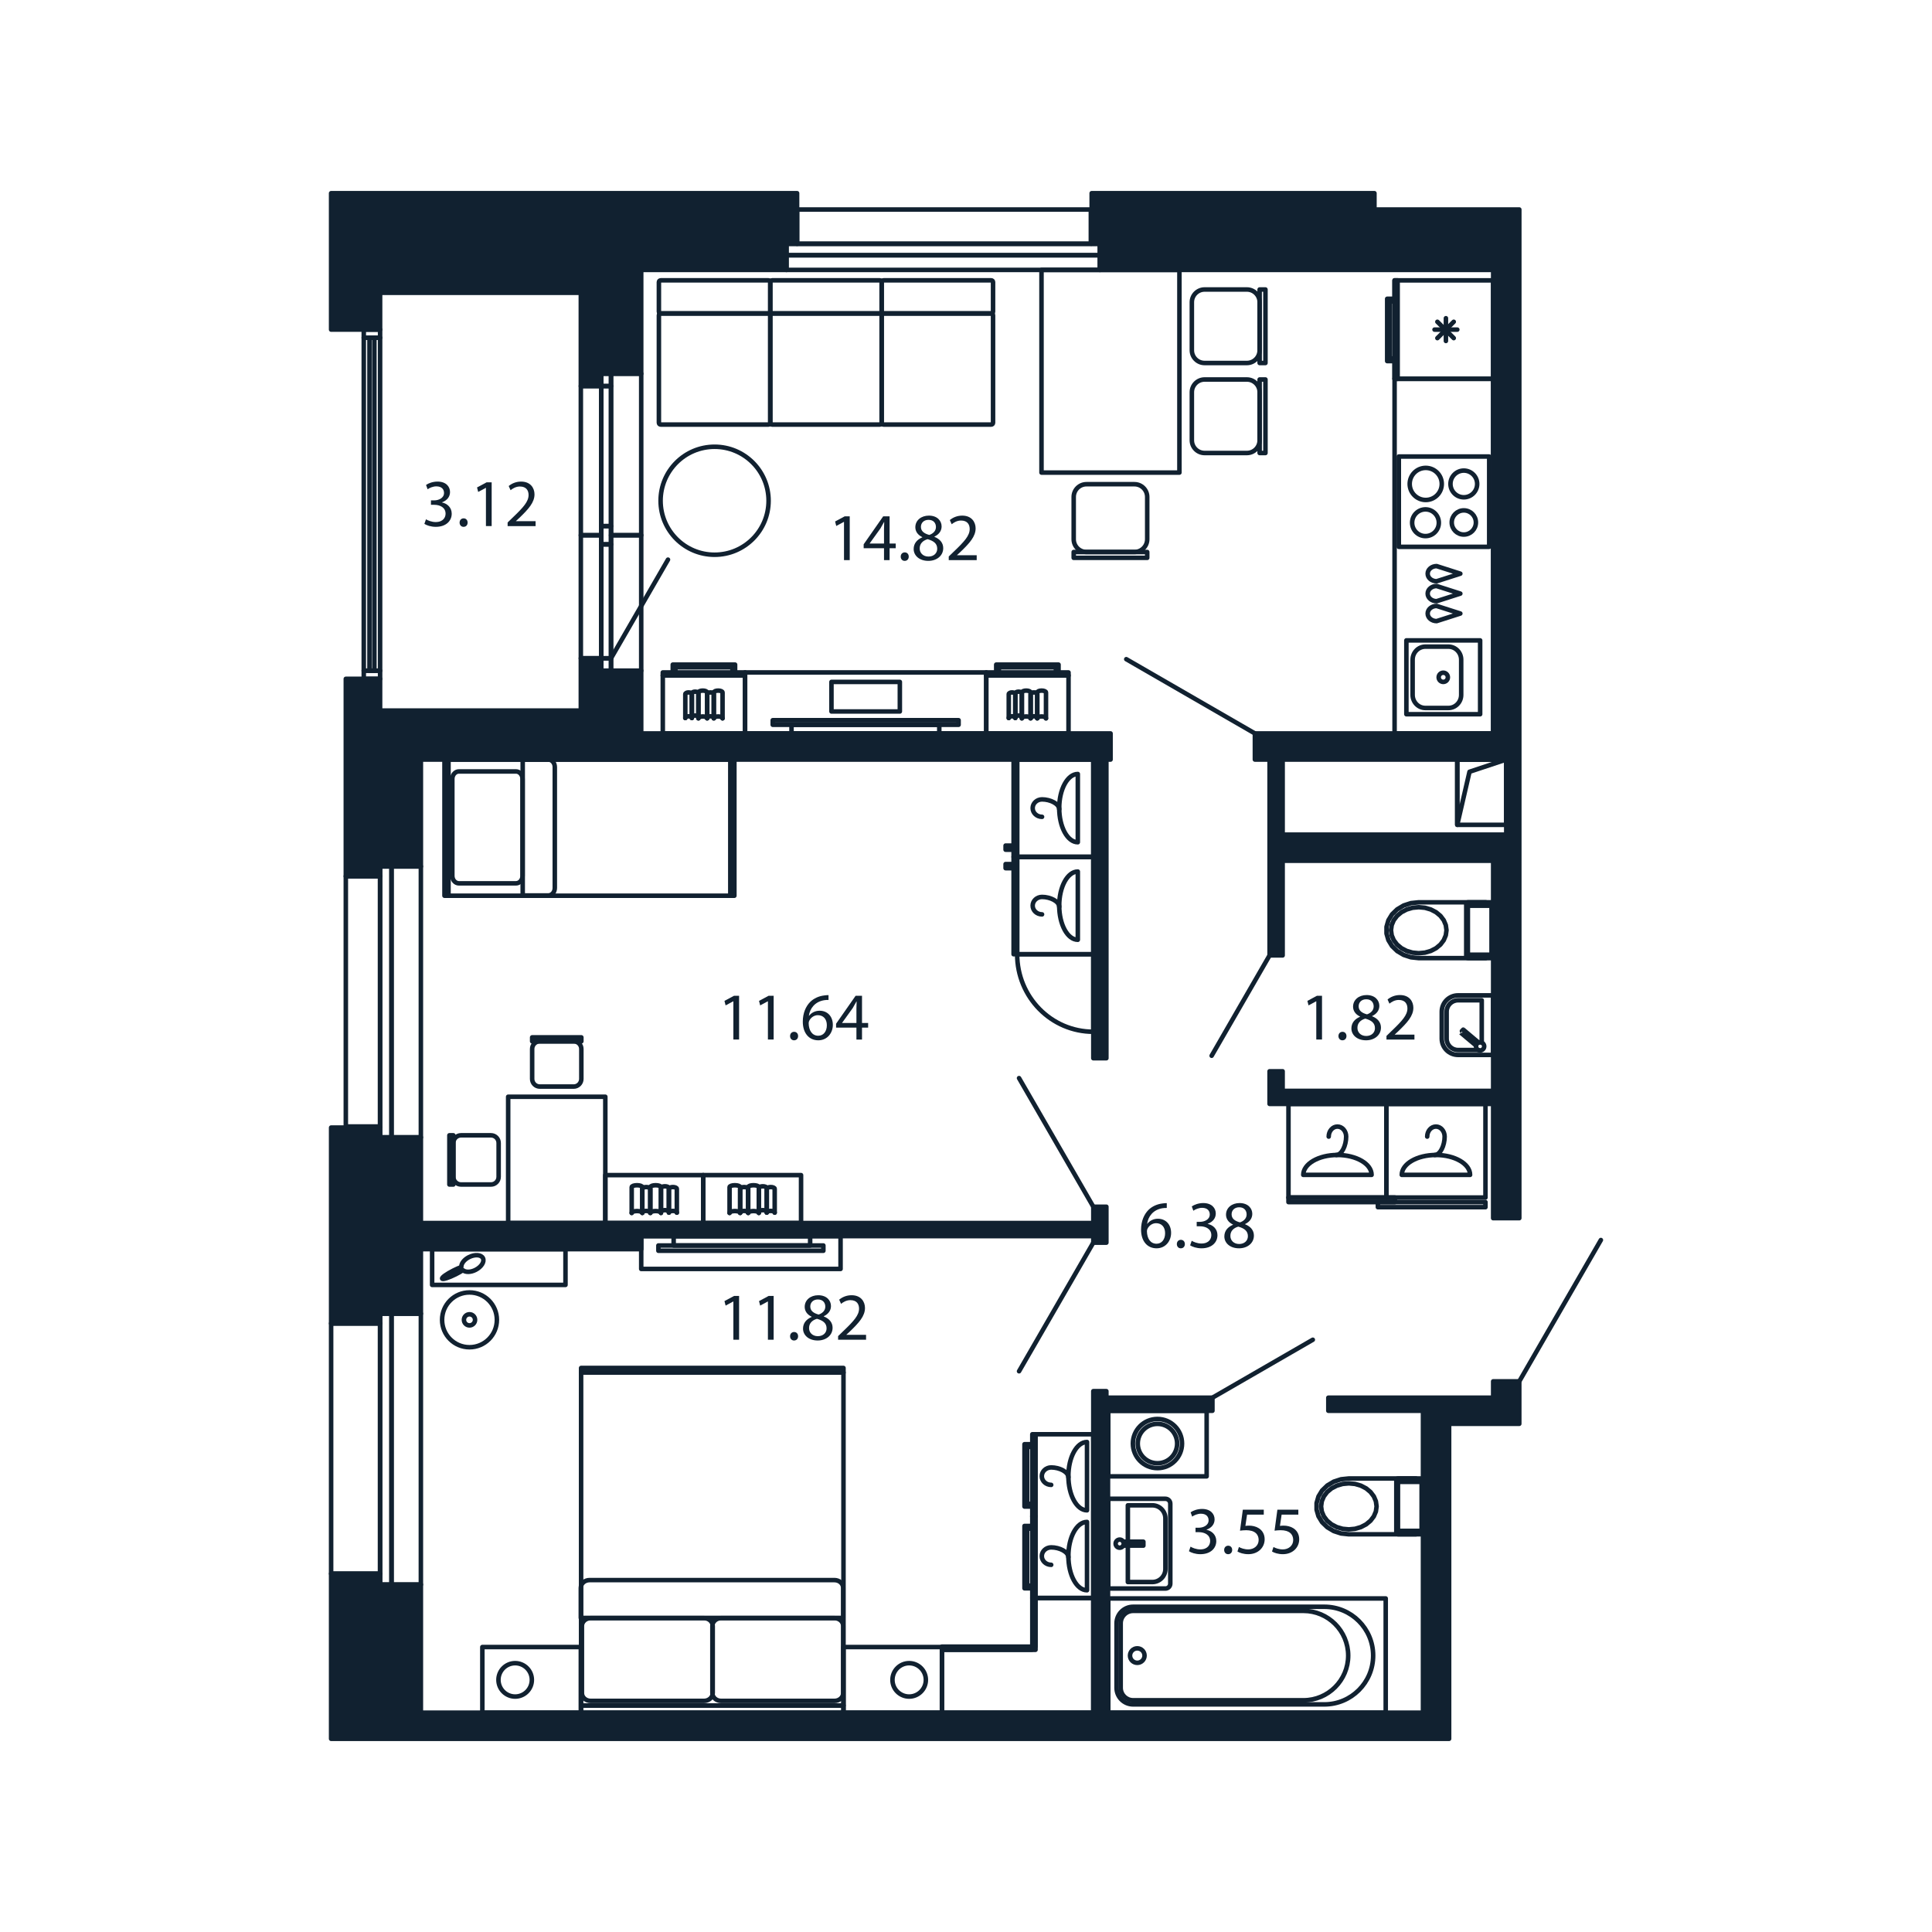 <?xml version="1.0" encoding="UTF-8"?> <svg xmlns="http://www.w3.org/2000/svg" xmlns:xlink="http://www.w3.org/1999/xlink" version="1.1" x="0px" y="0px" viewBox="0 0 1920 1920" style="enable-background:new 0 0 1920 1920;" xml:space="preserve" data-azimuth="330"> <style type="text/css"> .st0{fill:none;stroke:#112130;stroke-width:4.5;stroke-linecap:round;stroke-linejoin:round;stroke-miterlimit:10;} .st1{fill:#112130;} .st2{fill:#112130;stroke:#112130;stroke-width:4.5;stroke-linecap:round;stroke-linejoin:round;stroke-miterlimit:10;} </style> <g id="furniture"> <g> <g id="CIRCLE_00000068646472161849476240000002908184794453543845_"> <path class="st0" d="M1150.27,1410.16c13.5,0,24.43,10.95,24.43,24.43c0,13.5-10.95,24.43-24.43,24.43 c-13.49,0-24.43-10.95-24.43-24.43C1125.84,1421.09,1136.78,1410.16,1150.27,1410.16L1150.27,1410.16z"></path> </g> <g id="CIRCLE_00000004537661423810818160000012831626162866268826_"> <path class="st0" d="M1150.27,1415.04c10.79,0,19.56,8.75,19.56,19.56c0,10.79-8.75,19.56-19.56,19.56s-19.56-8.75-19.56-19.56 C1130.71,1423.79,1139.48,1415.04,1150.27,1415.04L1150.27,1415.04z"></path> </g> <g id="LWPOLYLINE_00000093890014287954137330000014692757579854064311_"> <rect x="1101.38" y="1402" class="st0" width="97.77" height="65.19"></rect> </g> </g> <g> <rect x="637.24" y="1228.43" class="st0" width="198.1" height="32.64"></rect> <g> <rect x="654.31" y="1237.75" class="st0" width="163.95" height="5.25"></rect> <rect x="669.47" y="1228.43" class="st0" width="135.64" height="9.32"></rect> </g> </g> <g> <g> <circle class="st0" cx="466.57" cy="1311.64" r="27.23"></circle> <path class="st0" d="M466.58,1306.11c3.06,0,5.53,2.48,5.53,5.53c0,3.06-2.48,5.53-5.53,5.53c-3.06,0-5.53-2.48-5.53-5.53 C461.05,1308.6,463.52,1306.12,466.58,1306.11z"></path> </g> <path class="st0" d="M439.4,1270.68c0.55,1.07,6.53-0.84,13.38-4.27c2.79-1.4,5.26-2.83,7.2-4.11c2.56,2.16,7.57,2.25,12.53-0.24 c5.87-2.95,9.19-8.19,7.43-11.71c-1.77-3.52-7.96-3.99-13.83-1.05c-4.95,2.48-7.87,6.55-7.67,9.89c-2.19,0.79-4.81,1.92-7.6,3.32 C443.97,1265.96,438.86,1269.61,439.4,1270.68z"></path> <rect x="429.44" y="1241.42" class="st0" width="132.53" height="35.52"></rect> </g> <g> <circle class="st0" cx="710.15" cy="497.64" r="53.66"></circle> <g> <path class="st0" d="M656.57,311.52h107.16c0.98,0,1.77-0.79,1.77-1.77v-29.38c0-0.98-0.79-1.77-1.77-1.77H656.57 c-0.98,0-1.77,0.79-1.77,1.77v29.38C654.8,310.73,655.59,311.52,656.57,311.52z"></path> <path class="st0" d="M656.57,311.52h107.16c0.98,0,1.77,0.79,1.77,1.77v106.86c0,0.98-0.79,1.77-1.77,1.77H656.57 c-0.98,0-1.77-0.79-1.77-1.77V313.29C654.8,312.31,655.59,311.52,656.57,311.52z"></path> <path class="st0" d="M767.26,311.52h107.16c0.98,0,1.77-0.79,1.77-1.77v-29.38c0-0.98-0.79-1.77-1.77-1.77H767.26 c-0.98,0-1.77,0.79-1.77,1.77v29.38C765.49,310.73,766.28,311.52,767.26,311.52z"></path> <path class="st0" d="M767.26,311.52h107.16c0.98,0,1.77,0.79,1.77,1.77v106.86c0,0.98-0.79,1.77-1.77,1.77H767.26 c-0.98,0-1.77-0.79-1.77-1.77V313.29C765.49,312.31,766.28,311.52,767.26,311.52z"></path> <path class="st0" d="M877.95,311.52h107.16c0.98,0,1.77-0.79,1.77-1.77v-29.38c0-0.98-0.79-1.77-1.77-1.77H877.95 c-0.98,0-1.77,0.79-1.77,1.77v29.38C876.18,310.73,876.98,311.52,877.95,311.52z"></path> <path class="st0" d="M877.95,311.52h107.16c0.98,0,1.77,0.79,1.77,1.77v106.86c0,0.98-0.79,1.77-1.77,1.77H877.95 c-0.98,0-1.77-0.79-1.77-1.77V313.29C876.18,312.31,876.98,311.52,877.95,311.52z"></path> </g> </g> <g> <g> <g> <line class="st0" x1="1448.24" y1="327.56" x2="1425.63" y2="327.56"></line> <line class="st0" x1="1436.93" y1="316.24" x2="1436.93" y2="338.85"></line> <line class="st0" x1="1444.71" y1="319.78" x2="1428.44" y2="336.02"></line> <line class="st0" x1="1444.71" y1="336.02" x2="1428.44" y2="319.78"></line> </g> <g> <rect x="1385.92" y="278.61" class="st0" width="97.97" height="97.87"></rect> <rect x="1385.92" y="278.61" class="st0" width="3.03" height="97.87"></rect> <polygon class="st0" points="1378.56,296.93 1385.93,296.93 1385.93,299.59 1381.22,299.59 1381.22,356.21 1385.93,356.21 1385.93,358.86 1378.56,358.86 "></polygon> </g> </g> <g> <rect x="1397.64" y="636.41" class="st0" width="73.31" height="73.38"></rect> <path class="st0" d="M1403.85,690.59c0,7.17,5.68,12.99,12.68,12.99h22.9c7,0,12.68-5.82,12.68-12.99V655.6 c0-7.17-5.68-12.99-12.68-12.99h-22.9c-7,0-12.68,5.82-12.68,12.99V690.59z"></path> <path class="st0" d="M1434.31,677.68c2.53,0,4.57-2.04,4.57-4.58c0-2.52-2.05-4.57-4.57-4.57c-2.54,0-4.58,2.06-4.58,4.57 C1429.73,675.63,1431.77,677.68,1434.31,677.68z"></path> </g> <g> <path class="st0" d="M1451.25,609.72l-23.54-7.53c-4.92,0-8.9,3.37-8.9,7.53c0,4.16,3.98,7.53,8.9,7.53L1451.25,609.72z"></path> <path class="st0" d="M1451.25,589.92l-23.54-7.53c-4.92,0-8.9,3.37-8.9,7.53c0,4.16,3.98,7.53,8.9,7.53L1451.25,589.92z"></path> <path class="st0" d="M1451.25,570.11l-23.54-7.53c-4.92,0-8.9,3.37-8.9,7.53c0,4.16,3.98,7.53,8.9,7.53L1451.25,570.11z"></path> </g> <g> <rect x="1390.13" y="453.7" class="st0" width="89.81" height="89.72"></rect> <path class="st0" d="M1454.73,507.21c-6.64,0-12.01,5.38-12.01,12.01c0,6.64,5.37,12.01,12.01,12.01s12.01-5.37,12.01-12.01 C1466.74,512.59,1461.36,507.21,1454.73,507.21z"></path> <path class="st0" d="M1454.73,467.66c-7.33,0-13.27,5.94-13.27,13.27c0,7.33,5.94,13.27,13.27,13.27 c7.33,0,13.27-5.94,13.27-13.27C1468,473.6,1462.05,467.66,1454.73,467.66z"></path> <path class="st0" d="M1416.63,506.22c-7.33,0-13.27,5.94-13.27,13.27s5.94,13.27,13.27,13.27c7.33,0,13.27-5.94,13.27-13.27 C1429.9,512.15,1423.95,506.22,1416.63,506.22z"></path> <circle class="st0" cx="1416.88" cy="480.93" r="15.94"></circle> </g> <rect x="1385.92" y="376.48" class="st0" width="97.97" height="352.39"></rect> </g> <g> <rect x="1035.03" y="268.24" class="st0" width="137.06" height="201.41"></rect> <g> <rect x="1067.03" y="548.59" class="st0" width="73.06" height="5.78"></rect> <path class="st0" d="M1140.09,493.88c0-7-5.68-12.68-12.66-12.68h-47.74c-6.98,0-12.66,5.68-12.66,12.68v42.02 c0,6.98,5.68,12.66,12.66,12.66h47.74c6.98,0,12.66-5.68,12.66-12.66V493.88z"></path> </g> <g> <rect x="1251.81" y="287.69" class="st0" width="5.78" height="73.06"></rect> <path class="st0" d="M1197.13,287.69c-7,0-12.68,5.68-12.68,12.66v47.74c0,6.98,5.68,12.66,12.68,12.66h42.02 c6.98,0,12.66-5.68,12.66-12.66v-47.74c0-6.98-5.68-12.66-12.66-12.66H1197.13z"></path> </g> <g> <rect x="1251.81" y="377.14" class="st0" width="5.78" height="73.06"></rect> <path class="st0" d="M1197.13,377.14c-7,0-12.68,5.68-12.68,12.66v47.74c0,6.98,5.68,12.66,12.68,12.66h42.02 c6.98,0,12.66-5.68,12.66-12.66V389.8c0-6.98-5.68-12.66-12.66-12.66H1197.13z"></path> </g> </g> <g> <g> <rect x="479.35" y="1636.81" class="st0" width="97.87" height="65.25"></rect> <path class="st0" d="M511.95,1686.03c-9.16,0-16.6-7.43-16.6-16.59c0-9.17,7.43-16.6,16.6-16.6c9.16,0,16.6,7.43,16.6,16.6 C528.55,1678.6,521.11,1686.03,511.95,1686.03z"></path> </g> <g> <rect x="838.24" y="1636.81" class="st0" width="97.87" height="65.25"></rect> <path class="st0" d="M903.51,1686.03c9.16,0,16.6-7.43,16.6-16.59c0-9.17-7.43-16.6-16.6-16.6c-9.16,0-16.6,7.43-16.6,16.6 C886.91,1678.6,894.34,1686.03,903.51,1686.03z"></path> </g> <g> <g> <rect x="577.49" y="1364.04" class="st0" width="260.75" height="330.88"></rect> <rect x="577.49" y="1359.47" class="st0" width="260.75" height="4.57"></rect> <rect x="577.49" y="1694.92" class="st0" width="260.75" height="7.14"></rect> <path class="st0" d="M586.98,1690.32c-4.79,0-8.67-3.45-8.67-7.71v-66.81c0-4.26,3.89-7.71,8.67-7.71h112.65 c4.79,0,8.67,3.45,8.67,7.71v66.81c0,4.25-3.89,7.71-8.67,7.71L586.98,1690.32z"></path> <path class="st0" d="M837.96,1594.87v-16.88c0-4.25-3.89-7.71-8.67-7.71H585.87c-4.79,0-8.67,3.45-8.67,7.71v16.88v13.01h260.75 L837.96,1594.87L837.96,1594.87z"></path> <path class="st0" d="M716.64,1690.32c-4.79,0-8.67-3.45-8.67-7.71v-66.81c0-4.26,3.88-7.71,8.67-7.71H829.3 c4.79,0,8.67,3.45,8.67,7.71v66.81c0,4.25-3.89,7.71-8.67,7.71L716.64,1690.32z"></path> </g> </g> </g> <g> <rect x="1025.91" y="1588.2" class="st0" width="3.02" height="48.19"></rect> <polygon class="st0" points="936.11,1702.06 936.11,1639.57 1029.08,1639.57 1029.08,1588.07 1086.52,1588.07 1086.52,1656.56 1086.51,1656.56 1086.51,1702.06 "></polygon> <rect x="936.11" y="1636.38" class="st0" width="89.25" height="3.02"></rect> </g> <g> <g> <rect x="1029.08" y="1425.35" class="st0" width="57.43" height="162.73"></rect> <rect x="1025.9" y="1425.35" class="st0" width="3.02" height="81.76"></rect> <polygon class="st0" points="1018.13,1497.19 1025.5,1497.19 1025.5,1494.54 1020.78,1494.54 1020.78,1437.91 1025.5,1437.91 1025.5,1435.24 1018.13,1435.24 "></polygon> <rect x="1025.9" y="1506.84" class="st0" width="3.02" height="81.24"></rect> <polygon class="st0" points="1018.13,1578.43 1025.5,1578.43 1025.5,1575.77 1020.78,1575.77 1020.78,1519.14 1025.5,1519.14 1025.5,1516.48 1018.13,1516.48 "></polygon> </g> <g> <path class="st0" d="M1061.75,1546.43c0,18.76,8.28,33.95,18.51,33.95v-67.9C1070.03,1512.48,1061.75,1527.67,1061.75,1546.43z"></path> <path class="st0" d="M1061.75,1547.55c0-5.35-8.76-9.79-17.08-9.79c-5.16,0-9.33,3.88-9.33,8.67c0,4.79,4.17,8.67,9.33,8.67"></path> </g> <g> <path class="st0" d="M1061.75,1466.99c0,18.76,8.28,33.95,18.51,33.95v-67.89C1070.03,1433.05,1061.75,1448.24,1061.75,1466.99z"></path> <path class="st0" d="M1061.75,1468.11c0-5.35-8.76-9.79-17.08-9.79c-5.16,0-9.33,3.88-9.33,8.67c0,4.79,4.17,8.67,9.33,8.67"></path> </g> </g> <g> <g> <rect x="1280.47" y="1097.05" class="st0" width="97.3" height="93.05"></rect> <rect x="1377.77" y="1097.05" class="st0" width="98.47" height="93.05"></rect> <rect x="1280.47" y="1190.1" class="st0" width="105.77" height="4.54"></rect> <rect x="1369.31" y="1194.64" class="st0" width="106.92" height="5.05"></rect> </g> <g> <path class="st0" d="M1460.96,1167.58h-67.9c0-10.93,15.19-19.78,33.95-19.78C1445.76,1147.81,1460.95,1156.64,1460.96,1167.58z"></path> <path class="st0" d="M1418.33,1129.54c0-5.52,3.89-9.97,8.67-9.97c4.79,0,8.67,4.46,8.67,9.97c0,8.9-4.44,18.27-9.79,18.27"></path> </g> <g> <path class="st0" d="M1363.07,1167.58h-67.9c0-10.93,15.19-19.78,33.95-19.78C1347.88,1147.81,1363.07,1156.65,1363.07,1167.58z"></path> <path class="st0" d="M1320.46,1129.54c0-5.52,3.88-9.97,8.67-9.97c4.8,0,8.67,4.46,8.67,9.97c0,8.9-4.44,18.27-9.79,18.27"></path> </g> </g> <g> <rect x="601.57" y="1167.81" class="st0" width="97.26" height="47.63"></rect> <g> <g> <path class="st0" d="M627.77,1205.39v-25.65c0-1.03,2.37-1.87,5.27-1.87c2.92,0,5.27,0.84,5.27,1.87v25.65"></path> <path class="st0" d="M627.77,1205.39c0-1.03,2.37-1.87,5.27-1.87c2.92,0,5.27,0.84,5.27,1.87"></path> </g> <g> <path class="st0" d="M638.3,1205.1v-23.7c0-0.94,1.77-1.72,3.93-1.72c2.18,0,3.95,0.77,3.95,1.72v23.7"></path> <path class="st0" d="M638.3,1205.1c0-0.94,1.77-1.72,3.93-1.72c2.18,0,3.95,0.77,3.95,1.72"></path> </g> <g> <path class="st0" d="M646.32,1205.39v-25.65c0-1.03,2.35-1.87,5.27-1.87s5.27,0.84,5.27,1.87v25.65"></path> <path class="st0" d="M646.32,1205.39c0-1.03,2.35-1.87,5.27-1.87s5.27,0.84,5.27,1.87"></path> </g> <g> <path class="st0" d="M656.87,1204.34v-23.7c0-0.94,1.77-1.72,3.93-1.72c2.18,0,3.93,0.77,3.93,1.72v23.7"></path> <path class="st0" d="M656.87,1204.34c0-0.94,1.77-1.72,3.93-1.72c2.18,0,3.93,0.77,3.93,1.72"></path> </g> <g> <path class="st0" d="M664.75,1205.1v-23.7c0-0.94,1.77-1.72,3.93-1.72c2.18,0,3.95,0.77,3.95,1.72v23.7"></path> <path class="st0" d="M664.75,1205.1c0-0.94,1.77-1.72,3.93-1.72c2.18,0,3.95,0.77,3.95,1.72"></path> </g> </g> </g> <g> <rect x="445.61" y="754.82" class="st0" width="280.33" height="135.33"></rect> <rect x="725.93" y="754.82" class="st0" width="3.88" height="135.33"></rect> <rect x="441.71" y="754.82" class="st0" width="3.9" height="135.33"></rect> <path class="st0" d="M449.52,870.44c0,4.08,2.93,7.41,6.54,7.41h56.69c3.6,0,6.54-3.31,6.54-7.41v-96.38 c0-4.08-2.93-7.41-6.54-7.41h-56.69c-3.6,0-6.54,3.31-6.54,7.41V870.44z"></path> <path class="st0" d="M519.46,889.91V754.82h11.05h14.31c3.6,0,6.54,3.33,6.54,7.41v120.28c0,4.08-2.93,7.4-6.54,7.4h-14.31H519.46 z"></path> </g> <g> <rect x="505.01" y="1089.94" class="st0" width="96.55" height="125.5"></rect> <g> <rect x="446.6" y="1128.26" class="st0" width="3.93" height="48.89"></rect> <path class="st0" d="M458.15,1177.14c-4.2,0-7.6-3.4-7.6-7.6v-33.68c0-4.2,3.4-7.6,7.6-7.6h29.79c4.2,0,7.6,3.4,7.6,7.6v33.68 c0,4.2-3.4,7.6-7.6,7.6H458.15z"></path> </g> <g> <rect x="528.85" y="1030.91" class="st0" width="48.89" height="3.93"></rect> <path class="st0" d="M528.85,1042.44c0-4.2,3.4-7.6,7.6-7.6h33.68c4.2,0,7.6,3.4,7.6,7.6v29.79c0,4.2-3.4,7.6-7.6,7.6h-33.68 c-4.2,0-7.6-3.4-7.6-7.6V1042.44z"></path> </g> </g> <g> <g> <rect x="1010.85" y="754.82" class="st0" width="75.69" height="96.55"></rect> <rect x="1007.31" y="754.82" class="st0" width="3.53" height="96.55"></rect> <rect x="999.35" y="840.32" class="st0" width="7.96" height="4.1"></rect> </g> <g> <rect x="1010.85" y="851.75" class="st0" width="75.69" height="96.55"></rect> <rect x="1007.31" y="851.75" class="st0" width="3.53" height="96.55"></rect> <rect x="999.35" y="858.7" class="st0" width="7.96" height="4.1"></rect> </g> <path class="st0" d="M1086.53,948.3v77.04c-41.83,0-75.69-34.46-75.69-77.04H1086.53"></path> <g> <path class="st0" d="M1071.12,866.13v67.81c-10.21,0-18.48-15.17-18.48-33.91C1052.64,881.31,1060.91,866.14,1071.12,866.13z"></path> <path class="st0" d="M1035.58,908.7c-5.15,0-9.32-3.88-9.32-8.67s4.17-8.67,9.32-8.67c8.3,0,17.06,4.44,17.06,9.78"></path> </g> <g> <path class="st0" d="M1071.12,769.19V837c-10.21,0-18.48-15.17-18.48-33.91C1052.64,784.38,1060.91,769.21,1071.12,769.19z"></path> <path class="st0" d="M1035.58,811.76c-5.15,0-9.32-3.88-9.32-8.67c0-4.79,4.17-8.67,9.32-8.67c8.3,0,17.06,4.44,17.06,9.78"></path> </g> </g> <g> <rect x="698.82" y="1167.81" class="st0" width="97.26" height="47.63"></rect> <g> <g> <path class="st0" d="M725.03,1205.39v-25.65c0-1.03,2.37-1.87,5.27-1.87c2.92,0,5.27,0.84,5.27,1.87v25.65"></path> <path class="st0" d="M725.03,1205.39c0-1.03,2.37-1.87,5.27-1.87c2.92,0,5.27,0.84,5.27,1.87"></path> </g> <g> <path class="st0" d="M735.56,1205.1v-23.7c0-0.94,1.77-1.72,3.93-1.72c2.18,0,3.95,0.77,3.95,1.72v23.7"></path> <path class="st0" d="M735.56,1205.1c0-0.94,1.77-1.72,3.93-1.72c2.18,0,3.95,0.77,3.95,1.72"></path> </g> <g> <path class="st0" d="M743.57,1205.39v-25.65c0-1.03,2.35-1.87,5.27-1.87s5.27,0.84,5.27,1.87v25.65"></path> <path class="st0" d="M743.57,1205.39c0-1.03,2.35-1.87,5.27-1.87s5.27,0.84,5.27,1.87"></path> </g> <g> <path class="st0" d="M754.13,1204.34v-23.7c0-0.94,1.77-1.72,3.93-1.72c2.18,0,3.93,0.77,3.93,1.72v23.7"></path> <path class="st0" d="M754.13,1204.34c0-0.94,1.77-1.72,3.93-1.72c2.18,0,3.93,0.77,3.93,1.72"></path> </g> <g> <path class="st0" d="M762,1205.1v-23.7c0-0.94,1.77-1.72,3.93-1.72c2.18,0,3.95,0.77,3.95,1.72v23.7"></path> <path class="st0" d="M762,1205.1c0-0.94,1.77-1.72,3.93-1.72c2.18,0,3.95,0.77,3.95,1.72"></path> </g> </g> </g> <g> <g> <rect x="980.12" y="671.28" class="st0" width="81.76" height="57.59"></rect> <rect x="980.12" y="668.26" class="st0" width="81.76" height="3.02"></rect> <polygon class="st0" points="990.02,660.48 990.02,667.85 992.68,667.85 992.68,663.14 1049.32,663.14 1049.32,667.85 1051.97,667.85 1051.97,660.48 "></polygon> </g> <g> <g> <path class="st0" d="M1030.81,713.86v-25.69c0-1.03,1.95-1.87,4.34-1.87c2.41,0,4.35,0.84,4.35,1.87v25.69"></path> <path class="st0" d="M1030.81,713.86c0-1.03,1.95-1.87,4.34-1.87c2.41,0,4.35,0.84,4.35,1.87"></path> </g> <g> <path class="st0" d="M1024.3,713.55v-23.73c0-0.95,1.46-1.72,3.26-1.72c1.79,0,3.24,0.77,3.24,1.72v23.73"></path> <path class="st0" d="M1024.3,713.55c0-0.95,1.46-1.72,3.26-1.72c1.79,0,3.24,0.77,3.24,1.72"></path> </g> <g> <path class="st0" d="M1015.5,713.86v-25.69c0-1.03,1.95-1.87,4.34-1.87c2.41,0,4.35,0.84,4.35,1.87v25.69"></path> <path class="st0" d="M1015.5,713.86c0-1.03,1.95-1.87,4.34-1.87c2.41,0,4.35,0.84,4.35,1.87"></path> </g> <g> <path class="st0" d="M1009.01,712.8v-23.73c0-0.95,1.45-1.72,3.25-1.72c1.79,0,3.24,0.77,3.24,1.72v23.73"></path> <path class="st0" d="M1009.01,712.8c0-0.95,1.45-1.72,3.25-1.72c1.79,0,3.24,0.77,3.24,1.72"></path> </g> <g> <path class="st0" d="M1002.49,713.55v-23.73c0-0.95,1.46-1.72,3.26-1.72c1.79,0,3.25,0.77,3.25,1.72v23.73"></path> <path class="st0" d="M1002.49,713.55c0-0.95,1.46-1.72,3.26-1.72c1.79,0,3.25,0.77,3.25,1.72"></path> </g> </g> </g> <g> <rect x="740.44" y="668.26" class="st0" width="239.68" height="60.61"></rect> <g> <rect x="767.93" y="715.74" class="st0" width="184.71" height="4.54"></rect> <rect x="786.59" y="720.28" class="st0" width="146.85" height="8.59"></rect> </g> <rect x="826.3" y="677.68" class="st0" width="67.96" height="29.37"></rect> </g> <g> <g> <rect x="658.68" y="671.28" class="st0" width="81.76" height="57.59"></rect> <rect x="658.68" y="668.26" class="st0" width="81.76" height="3.02"></rect> <polygon class="st0" points="668.59,660.48 668.59,667.85 671.25,667.85 671.25,663.14 727.88,663.14 727.88,667.85 730.53,667.85 730.53,660.48 "></polygon> </g> <g> <g> <path class="st0" d="M709.37,713.86v-25.69c0-1.03,1.95-1.87,4.34-1.87c2.41,0,4.35,0.84,4.35,1.87v25.69"></path> <path class="st0" d="M709.37,713.86c0-1.03,1.95-1.87,4.34-1.87c2.41,0,4.35,0.84,4.35,1.87"></path> </g> <g> <path class="st0" d="M702.87,713.55v-23.73c0-0.95,1.46-1.72,3.26-1.72c1.79,0,3.24,0.77,3.24,1.72v23.73"></path> <path class="st0" d="M702.87,713.55c0-0.95,1.46-1.72,3.26-1.72c1.79,0,3.24,0.77,3.24,1.72"></path> </g> <g> <path class="st0" d="M694.06,713.86v-25.69c0-1.03,1.95-1.87,4.34-1.87c2.41,0,4.35,0.84,4.35,1.87v25.69"></path> <path class="st0" d="M694.06,713.86c0-1.03,1.95-1.87,4.34-1.87c2.41,0,4.35,0.84,4.35,1.87"></path> </g> <g> <path class="st0" d="M687.57,712.8v-23.73c0-0.95,1.45-1.72,3.25-1.72c1.79,0,3.24,0.77,3.24,1.72v23.73"></path> <path class="st0" d="M687.57,712.8c0-0.95,1.45-1.72,3.25-1.72c1.79,0,3.24,0.77,3.24,1.72"></path> </g> <g> <path class="st0" d="M681.05,713.55v-23.73c0-0.95,1.46-1.72,3.26-1.72c1.79,0,3.25,0.77,3.25,1.72v23.73"></path> <path class="st0" d="M681.05,713.55c0-0.95,1.46-1.72,3.26-1.72c1.79,0,3.25,0.77,3.25,1.72"></path> </g> </g> </g> </g> <g id="text_furniture"> <g> <path class="st1" d="M423.33,516.07c1.67,1.07,5.56,2.74,9.64,2.74c7.56,0,9.91-4.82,9.84-8.43c-0.07-6.09-5.56-8.7-11.25-8.7 h-3.28v-4.42h3.28c4.28,0,9.71-2.21,9.71-7.36c0-3.48-2.21-6.56-7.63-6.56c-3.48,0-6.83,1.54-8.7,2.88l-1.54-4.28 c2.28-1.67,6.69-3.35,11.38-3.35c8.57,0,12.45,5.09,12.45,10.38c0,4.48-2.68,8.3-8.03,10.24v0.13c5.36,1.07,9.71,5.09,9.71,11.18 c0,6.96-5.42,13.05-15.86,13.05c-4.89,0-9.17-1.54-11.31-2.95L423.33,516.07z"></path> <path class="st1" d="M460.62,523.57c-2.28,0-3.88-1.81-3.88-4.22c0-2.48,1.67-4.22,4.02-4.22c2.34,0,3.95,1.74,3.95,4.22 c0,2.41-1.54,4.22-4.02,4.22H460.62z"></path> <path class="st1" d="M482.91,484.81h-0.13l-7.56,4.08l-1.14-4.48l9.51-5.09h5.02v43.51h-5.69V484.81z"></path> <path class="st1" d="M504.47,522.83v-3.61l4.62-4.48c11.11-10.58,16.13-16.2,16.2-22.76c0-4.42-2.14-8.5-8.64-8.5 c-3.95,0-7.23,2.01-9.24,3.68l-1.87-4.15c3.01-2.54,7.3-4.42,12.32-4.42c9.37,0,13.32,6.43,13.32,12.65 c0,8.03-5.82,14.53-14.99,23.36l-3.48,3.21v0.13h19.55v4.89H504.47z"></path> </g> <g> <path class="st1" d="M1308.1,995.08h-0.13l-7.56,4.08l-1.14-4.49l9.51-5.09h5.02v43.51h-5.69V995.08z"></path> <path class="st1" d="M1334.01,1033.84c-2.28,0-3.88-1.81-3.88-4.22c0-2.48,1.67-4.22,4.02-4.22s3.95,1.74,3.95,4.22 c0,2.41-1.54,4.22-4.02,4.22H1334.01z"></path> <path class="st1" d="M1351.55,1010.21c-4.82-2.28-6.89-6.02-6.89-9.77c0-6.89,5.82-11.58,13.46-11.58 c8.43,0,12.65,5.29,12.65,10.71c0,3.68-1.81,7.63-7.16,10.17v0.2c5.42,2.14,8.77,5.96,8.77,11.25c0,7.56-6.49,12.65-14.79,12.65 c-9.1,0-14.59-5.42-14.59-11.78c0-5.49,3.28-9.37,8.64-11.65L1351.55,1010.21z M1366.41,1021.79c0-5.29-3.68-7.83-9.57-9.51 c-5.09,1.47-7.83,4.82-7.83,8.97c-0.2,4.42,3.15,8.3,8.7,8.3C1363,1029.55,1366.41,1026.21,1366.41,1021.79z M1350.21,1000.03 c0,4.35,3.28,6.69,8.3,8.03c3.75-1.27,6.63-3.95,6.63-7.9c0-3.48-2.08-7.1-7.36-7.1 C1352.89,993.07,1350.21,996.28,1350.21,1000.03z"></path> <path class="st1" d="M1377.86,1033.1v-3.61l4.62-4.49c11.11-10.58,16.13-16.2,16.2-22.76c0-4.42-2.14-8.5-8.63-8.5 c-3.95,0-7.23,2.01-9.24,3.68l-1.87-4.15c3.01-2.54,7.3-4.42,12.32-4.42c9.37,0,13.32,6.43,13.32,12.65 c0,8.03-5.82,14.53-15,23.36l-3.48,3.21v0.13h19.55v4.89H1377.86z"></path> </g> <g> <path class="st1" d="M838.75,518.63h-0.13l-7.56,4.08l-1.14-4.48l9.51-5.09h5.02v43.51h-5.69V518.63z"></path> <path class="st1" d="M878.52,556.65V544.8H858.3v-3.88l19.41-27.78h6.36v27.04h6.09v4.62h-6.09v11.85H878.52z M878.52,540.18 v-14.53c0-2.28,0.07-4.55,0.2-6.83h-0.2c-1.34,2.54-2.41,4.42-3.61,6.43l-10.64,14.79v0.13H878.52z"></path> <path class="st1" d="M899,557.39c-2.28,0-3.88-1.81-3.88-4.22c0-2.48,1.67-4.22,4.02-4.22c2.34,0,3.95,1.74,3.95,4.22 c0,2.41-1.54,4.22-4.02,4.22H899z"></path> <path class="st1" d="M916.54,533.76c-4.82-2.28-6.89-6.02-6.89-9.77c0-6.89,5.82-11.58,13.46-11.58c8.43,0,12.65,5.29,12.65,10.71 c0,3.68-1.81,7.63-7.16,10.17v0.2c5.42,2.14,8.77,5.96,8.77,11.25c0,7.56-6.49,12.65-14.79,12.65c-9.1,0-14.59-5.42-14.59-11.78 c0-5.49,3.28-9.37,8.64-11.65L916.54,533.76z M931.4,545.34c0-5.29-3.68-7.83-9.57-9.51c-5.09,1.47-7.83,4.82-7.83,8.97 c-0.2,4.42,3.15,8.3,8.7,8.3C927.99,553.1,931.4,549.76,931.4,545.34z M915.2,523.58c0,4.35,3.28,6.69,8.3,8.03 c3.75-1.27,6.63-3.95,6.63-7.9c0-3.48-2.08-7.1-7.36-7.1C917.88,516.62,915.2,519.83,915.2,523.58z"></path> <path class="st1" d="M942.85,556.65v-3.61l4.62-4.48c11.11-10.58,16.13-16.2,16.2-22.76c0-4.42-2.14-8.5-8.64-8.5 c-3.95,0-7.23,2.01-9.24,3.68l-1.87-4.15c3.01-2.54,7.3-4.42,12.32-4.42c9.37,0,13.32,6.43,13.32,12.65 c0,8.03-5.82,14.53-15,23.36l-3.48,3.21v0.13h19.55v4.89H942.85z"></path> </g> <g> <path class="st1" d="M1183.15,1537.04c1.67,1.07,5.56,2.74,9.64,2.74c7.56,0,9.91-4.82,9.84-8.43c-0.07-6.09-5.56-8.7-11.25-8.7 h-3.28v-4.42h3.28c4.28,0,9.71-2.21,9.71-7.36c0-3.48-2.21-6.56-7.63-6.56c-3.48,0-6.83,1.54-8.7,2.88l-1.54-4.28 c2.28-1.67,6.69-3.35,11.38-3.35c8.57,0,12.45,5.09,12.45,10.38c0,4.49-2.68,8.3-8.03,10.24v0.13c5.36,1.07,9.71,5.09,9.71,11.18 c0,6.96-5.42,13.05-15.86,13.05c-4.89,0-9.17-1.54-11.31-2.95L1183.15,1537.04z"></path> <path class="st1" d="M1220.44,1544.54c-2.28,0-3.88-1.81-3.88-4.22c0-2.48,1.67-4.22,4.02-4.22s3.95,1.74,3.95,4.22 c0,2.41-1.54,4.22-4.02,4.22H1220.44z"></path> <path class="st1" d="M1255.92,1505.24h-16.6l-1.67,11.18c1-0.13,1.94-0.27,3.55-0.27c3.35,0,6.69,0.74,9.37,2.34 c3.41,1.94,6.23,5.69,6.23,11.18c0,8.5-6.76,14.86-16.2,14.86c-4.75,0-8.77-1.34-10.84-2.68l1.47-4.48 c1.81,1.07,5.36,2.41,9.3,2.41c5.56,0,10.31-3.61,10.31-9.44c-0.07-5.62-3.82-9.64-12.52-9.64c-2.48,0-4.42,0.27-6.02,0.47 l2.81-20.88h20.82V1505.24z"></path> <path class="st1" d="M1290.26,1505.24h-16.6l-1.67,11.18c1-0.13,1.94-0.27,3.55-0.27c3.35,0,6.69,0.74,9.37,2.34 c3.41,1.94,6.23,5.69,6.23,11.18c0,8.5-6.76,14.86-16.2,14.86c-4.75,0-8.77-1.34-10.84-2.68l1.47-4.48 c1.81,1.07,5.36,2.41,9.3,2.41c5.56,0,10.31-3.61,10.31-9.44c-0.07-5.62-3.82-9.64-12.52-9.64c-2.48,0-4.42,0.27-6.02,0.47 l2.81-20.88h20.82V1505.24z"></path> </g> <g> <path class="st1" d="M728.8,995.08h-0.13l-7.56,4.08l-1.14-4.49l9.51-5.09h5.02v43.51h-5.69V995.08z"></path> <path class="st1" d="M763.14,995.08h-0.13l-7.56,4.08l-1.14-4.49l9.51-5.09h5.02v43.51h-5.69V995.08z"></path> <path class="st1" d="M789.05,1033.84c-2.28,0-3.88-1.81-3.88-4.22c0-2.48,1.67-4.22,4.02-4.22c2.34,0,3.95,1.74,3.95,4.22 c0,2.41-1.54,4.22-4.02,4.22H789.05z"></path> <path class="st1" d="M823.39,993.74c-1.21-0.07-2.74,0-4.42,0.27c-9.24,1.54-14.12,8.3-15.13,15.46h0.2 c2.08-2.74,5.69-5.02,10.51-5.02c7.7,0,13.12,5.56,13.12,14.06c0,7.97-5.42,15.33-14.46,15.33c-9.3,0-15.4-7.23-15.4-18.54 c0-8.57,3.08-15.33,7.36-19.61c3.62-3.55,8.43-5.76,13.92-6.43c1.74-0.27,3.21-0.33,4.28-0.33V993.74z M813.28,1029.29 c5.02,0,8.43-4.22,8.43-10.44s-3.55-9.97-8.97-9.97c-3.55,0-6.83,2.21-8.43,5.36c-0.4,0.67-0.67,1.54-0.67,2.61 c0.13,7.16,3.41,12.45,9.57,12.45H813.28z"></path> <path class="st1" d="M851.11,1033.1v-11.85h-20.22v-3.88l19.41-27.78h6.36v27.04h6.09v4.62h-6.09v11.85H851.11z M851.11,1016.64 v-14.53c0-2.28,0.07-4.55,0.2-6.83h-0.2c-1.34,2.54-2.41,4.42-3.61,6.43l-10.64,14.79v0.13H851.11z"></path> </g> <g> <path class="st1" d="M1159.55,1200.46c-1.21-0.07-2.75,0-4.42,0.27c-9.24,1.54-14.12,8.3-15.13,15.46h0.2 c2.08-2.74,5.69-5.02,10.51-5.02c7.7,0,13.12,5.56,13.12,14.06c0,7.97-5.42,15.33-14.46,15.33c-9.3,0-15.4-7.23-15.4-18.54 c0-8.57,3.08-15.33,7.36-19.61c3.62-3.55,8.43-5.76,13.92-6.43c1.74-0.27,3.21-0.33,4.28-0.33V1200.46z M1149.44,1236 c5.02,0,8.43-4.22,8.43-10.44c0-6.23-3.55-9.97-8.97-9.97c-3.55,0-6.83,2.21-8.43,5.36c-0.4,0.67-0.67,1.54-0.67,2.61 c0.13,7.16,3.41,12.45,9.57,12.45H1149.44z"></path> <path class="st1" d="M1173.41,1240.56c-2.28,0-3.88-1.81-3.88-4.22c0-2.48,1.67-4.22,4.02-4.22s3.95,1.74,3.95,4.22 c0,2.41-1.54,4.22-4.02,4.22H1173.41z"></path> <path class="st1" d="M1184.32,1233.06c1.67,1.07,5.56,2.74,9.64,2.74c7.56,0,9.91-4.82,9.84-8.43c-0.07-6.09-5.56-8.7-11.25-8.7 h-3.28v-4.42h3.28c4.28,0,9.71-2.21,9.71-7.36c0-3.48-2.21-6.56-7.63-6.56c-3.48,0-6.83,1.54-8.7,2.88l-1.54-4.28 c2.28-1.67,6.69-3.35,11.38-3.35c8.57,0,12.45,5.09,12.45,10.38c0,4.48-2.68,8.3-8.03,10.24v0.13c5.36,1.07,9.71,5.09,9.71,11.18 c0,6.96-5.42,13.05-15.86,13.05c-4.89,0-9.17-1.54-11.31-2.95L1184.32,1233.06z"></path> <path class="st1" d="M1225.29,1216.93c-4.82-2.28-6.89-6.02-6.89-9.77c0-6.89,5.82-11.58,13.46-11.58 c8.43,0,12.65,5.29,12.65,10.71c0,3.68-1.81,7.63-7.16,10.17v0.2c5.42,2.14,8.77,5.96,8.77,11.25c0,7.56-6.49,12.65-14.79,12.65 c-9.1,0-14.59-5.42-14.59-11.78c0-5.49,3.28-9.37,8.64-11.65L1225.29,1216.93z M1240.15,1228.51c0-5.29-3.68-7.83-9.57-9.51 c-5.09,1.47-7.83,4.82-7.83,8.97c-0.2,4.42,3.15,8.3,8.7,8.3C1236.74,1236.27,1240.15,1232.93,1240.15,1228.51z M1223.95,1206.75 c0,4.35,3.28,6.69,8.3,8.03c3.75-1.27,6.63-3.95,6.63-7.9c0-3.48-2.08-7.1-7.36-7.1C1226.63,1199.79,1223.95,1203,1223.95,1206.75 z"></path> </g> <g> <path class="st1" d="M728.8,1293.41h-0.13l-7.56,4.08l-1.14-4.49l9.51-5.09h5.02v43.51h-5.69V1293.41z"></path> <path class="st1" d="M763.14,1293.41h-0.13l-7.56,4.08l-1.14-4.49l9.51-5.09h5.02v43.51h-5.69V1293.41z"></path> <path class="st1" d="M789.05,1332.17c-2.28,0-3.88-1.81-3.88-4.22c0-2.48,1.67-4.22,4.02-4.22c2.34,0,3.95,1.74,3.95,4.22 c0,2.41-1.54,4.22-4.02,4.22H789.05z"></path> <path class="st1" d="M806.59,1308.54c-4.82-2.28-6.89-6.02-6.89-9.77c0-6.89,5.82-11.58,13.46-11.58 c8.43,0,12.65,5.29,12.65,10.71c0,3.68-1.81,7.63-7.16,10.17v0.2c5.42,2.14,8.77,5.96,8.77,11.25c0,7.56-6.49,12.65-14.79,12.65 c-9.1,0-14.59-5.42-14.59-11.78c0-5.49,3.28-9.37,8.64-11.65L806.59,1308.54z M821.45,1320.12c0-5.29-3.68-7.83-9.57-9.51 c-5.09,1.47-7.83,4.82-7.83,8.97c-0.2,4.42,3.15,8.3,8.7,8.3C818.03,1327.89,821.45,1324.54,821.45,1320.12z M805.25,1298.36 c0,4.35,3.28,6.69,8.3,8.03c3.75-1.27,6.63-3.95,6.63-7.9c0-3.48-2.08-7.1-7.36-7.1C807.93,1291.4,805.25,1294.62,805.25,1298.36z "></path> <path class="st1" d="M832.9,1331.43v-3.62l4.62-4.48c11.11-10.58,16.13-16.2,16.2-22.76c0-4.42-2.14-8.5-8.64-8.5 c-3.95,0-7.23,2.01-9.24,3.68l-1.87-4.15c3.01-2.54,7.3-4.42,12.32-4.42c9.37,0,13.32,6.43,13.32,12.65 c0,8.03-5.82,14.53-14.99,23.36l-3.48,3.21v0.13h19.55v4.89H832.9z"></path> </g> </g> <g id="santech"> <g> <path class="st0" d="M1482.27,901.72c0-0.89-0.73-1.62-1.61-1.62h-20.29c-0.89,0-1.62,0.73-1.62,1.62v45.42 c0,0.9,0.73,1.63,1.62,1.63h20.29c0.88,0,1.61-0.73,1.61-1.63V901.72z"></path> <polyline class="st0" points="1476.59,896.69 1409.94,896.69 1402.21,897.5 1394.95,899.86 1388.53,903.67 1383.37,908.67 1379.76,914.59 1377.9,921.09 1377.9,927.77 1379.76,934.25 1383.37,940.18 1388.53,945.19 1394.95,948.98 1402.21,951.35 1409.94,952.17 1476.59,952.17 "></polyline> <polygon class="st0" points="1382.36,924.43 1383.06,919.34 1385.1,914.5 1388.38,910.18 1392.74,906.55 1397.98,903.83 1403.8,902.13 1409.95,901.56 1416.08,902.13 1421.91,903.83 1427.13,906.55 1431.5,910.18 1434.77,914.5 1436.81,919.34 1437.51,924.43 1436.81,929.51 1434.77,934.36 1431.5,938.67 1427.13,942.31 1421.91,945.03 1416.08,946.72 1409.95,947.29 1403.8,946.72 1397.98,945.03 1392.74,942.31 1388.38,938.67 1385.1,934.36 1383.06,929.51 "></polygon> <path class="st0" d="M1457.14,898.31c0-0.89,0.73-1.62,1.61-1.62h23.52c0.91,0,1.64,0.73,1.64,1.62v52.23 c0,0.89-0.73,1.62-1.64,1.62h-23.52c-0.88,0-1.61-0.73-1.61-1.62V898.31z"></path> </g> <g> <path class="st0" d="M1469.16,1043.51h-20.15c-6.26,0-11.35-5.08-11.35-11.35v-26.76c0-6.27,5.09-11.35,11.35-11.35h23.53v42.11"></path> <path class="st0" d="M1469.45,1036.09l-0.19-0.16l-0.62-0.52l-0.65-0.53l-0.65-0.55l-0.67-0.56l-0.7-0.58l-0.72-0.61l-0.73-0.61 l-0.76-0.63l-0.76-0.64l-0.76-0.64l-0.79-0.65l-0.78-0.67l-0.8-0.67l-0.8-0.68l-0.81-0.68l-0.82-0.69l-0.8-0.7l-0.83-0.69 l-0.83-0.68l-0.8-0.71c-0.06-0.04-0.65,0.6-1.34,1.41c-0.7,0.83-1.22,1.54-1.18,1.57l0.07,0.06l0.81,0.68l0.83,0.71l0.82,0.68 l0.81,0.69l0.82,0.69l0.81,0.68l0.78,0.69l0.8,0.65l0.8,0.68l0.79,0.65l0.76,0.66l0.76,0.62l0.75,0.63l0.73,0.61l0.72,0.61 l0.69,0.58l0.69,0.56l0.65,0.55l0.64,0.53l0.61,0.52"></path> <path class="st0" d="M1474.02,1042.47c1.46-1.71,1.22-4.27-0.49-5.71c-1.7-1.44-4.27-1.22-5.71,0.49 c-1.44,1.72-1.21,4.28,0.49,5.72C1470.02,1044.41,1472.57,1044.18,1474.02,1042.47z"></path> <path class="st0" d="M1432.8,1032.16c0,8.96,7.26,16.21,16.23,16.21h34.87v-59.19h-34.87c-8.97,0-16.23,7.25-16.23,16.21V1032.16z "></path> </g> <g> <path class="st0" d="M1412.8,1474.31c0-0.89-0.73-1.62-1.62-1.62h-20.28c-0.89,0-1.62,0.73-1.62,1.62v45.42 c0,0.9,0.73,1.63,1.62,1.63h20.28c0.89,0,1.62-0.73,1.62-1.63V1474.31z"></path> <path class="st0" d="M1387.66,1470.9c0-0.89,0.73-1.62,1.61-1.62h23.52c0.91,0,1.64,0.73,1.64,1.62v52.23 c0,0.89-0.73,1.62-1.64,1.62h-23.52c-0.88,0-1.61-0.73-1.61-1.62V1470.9z"></path> <polyline class="st0" points="1407.12,1469.28 1340.47,1469.28 1332.73,1470.08 1325.46,1472.45 1319.06,1476.25 1313.89,1481.25 1310.27,1487.18 1308.41,1493.68 1308.41,1500.36 1310.27,1506.84 1313.89,1512.77 1319.06,1517.78 1325.46,1521.57 1332.73,1523.94 1340.47,1524.76 1407.12,1524.76 "></polyline> <polygon class="st0" points="1312.89,1497.01 1313.58,1491.93 1315.63,1487.1 1318.9,1482.77 1323.26,1479.14 1328.49,1476.41 1334.31,1474.72 1340.47,1474.15 1346.6,1474.72 1352.41,1476.41 1357.65,1479.14 1362.02,1482.77 1365.3,1487.1 1367.34,1491.93 1368.04,1497.01 1367.34,1502.1 1365.3,1506.94 1362.02,1511.26 1357.65,1514.89 1352.41,1517.62 1346.6,1519.31 1340.47,1519.88 1334.31,1519.31 1328.49,1517.62 1323.26,1514.89 1318.9,1511.26 1315.63,1506.94 1313.58,1502.1 "></polygon> </g> <g> <path class="st0" d="M1108.69,1534.07c0,2.23,1.81,4.05,4.05,4.05c2.25,0,4.06-1.82,4.06-4.05c0-2.23-1.81-4.05-4.06-4.05 C1110.5,1530.03,1108.69,1531.85,1108.69,1534.07z"></path> <path class="st0" d="M1101.38,1489.47v89.2h56.77c2.69,0,4.88-2.17,4.88-4.86v-79.48c0-2.69-2.19-4.86-4.88-4.86H1101.38z"></path> <path class="st0" d="M1120.85,1537.29v34.92h24.34c7.16,0,12.97-5.82,12.97-12.97v-50.29c0-7.17-5.81-12.99-12.97-12.99h-24.34 v34.92"></path> <polyline class="st0" points="1116.29,1536.02 1116.54,1536.02 1117.35,1536.02 1118.18,1536.02 1119.04,1536.02 1119.92,1536.02 1120.84,1536.02 1121.76,1536.02 1122.73,1536.02 1123.7,1536.02 1124.68,1536.02 1125.7,1536.02 1126.7,1536.02 1127.75,1536.02 1128.79,1536.02 1129.83,1536.02 1130.9,1536.02 1131.97,1536.02 1133.05,1536.02 1134.11,1536.02 1135.2,1536.02 1136.27,1536.02 1136.27,1532.13 1136.19,1532.13 1135.13,1532.13 1134.04,1532.13 1132.97,1532.13 1131.89,1532.13 1130.84,1532.13 1129.77,1532.13 1128.72,1532.13 1127.67,1532.13 1126.64,1532.13 1125.62,1532.13 1124.62,1532.13 1123.62,1532.13 1122.65,1532.13 1121.71,1532.13 1120.79,1532.13 1119.86,1532.13 1118.98,1532.13 1118.12,1532.13 1117.29,1532.13 1116.49,1532.13 1116.29,1532.13 "></polyline> </g> <g> <path class="st0" d="M1123,1645.3c0,3.99,3.23,7.2,7.2,7.2c3.99,0,7.24-3.21,7.24-7.2c0-3.99-3.25-7.2-7.24-7.2 C1126.23,1638.1,1123,1641.31,1123,1645.3z"></path> <path class="st0" d="M1109.62,1613.25c0-9.1,7.36-16.47,16.47-16.47h190c26.81,0,48.54,21.71,48.54,48.51 c0,26.8-21.73,48.52-48.54,48.52h-190c-9.1,0-16.47-7.38-16.47-16.47V1613.25z"></path> <path class="st0" d="M1113.73,1677.35v-64.11c0-6.83,5.53-12.36,12.36-12.36h169.33c24.52,0,44.41,19.89,44.41,44.42 c0,24.52-19.89,44.41-44.41,44.41h-169.33C1119.27,1689.7,1113.73,1684.17,1113.73,1677.35z"></path> <rect x="1101.38" y="1588.52" class="st0" width="275.73" height="113.54"></rect> </g> </g> <g id="doors"> <line class="st0" x1="1261.69" y1="949.46" x2="1204.12" y2="1049.19"></line> <line class="st0" x1="1086.52" y1="1234.92" x2="1012.72" y2="1362.74"></line> <line class="st0" x1="1086.52" y1="1199.24" x2="1012.72" y2="1071.42"></line> <line class="st0" x1="1247.09" y1="728.87" x2="1119.27" y2="655.08"></line> <line class="st0" x1="1204.93" y1="1389" x2="1304.65" y2="1331.43"></line> </g> <g id="windows"> <g> <polygon class="st0" points="1496.87,754.82 1460.38,766.98 1448.21,819.69 1448.21,754.82 "></polygon> <rect x="1448.22" y="754.84" class="st0" width="48.66" height="64.86"></rect> </g> <line class="st0" x1="1509.85" y1="1372.79" x2="1590.94" y2="1232.32"></line> <g> <rect x="343.67" y="870.79" class="st0" width="34.05" height="248.69"></rect> <rect x="377.72" y="861.05" class="st0" width="11.36" height="269.25"></rect> <rect x="389.07" y="861.05" class="st0" width="29.19" height="269.25"></rect> </g> <g> <rect x="329.06" y="1315.21" class="st0" width="48.66" height="248.69"></rect> <rect x="377.72" y="1305.48" class="st0" width="11.36" height="269.26"></rect> <rect x="389.07" y="1305.48" class="st0" width="29.19" height="269.26"></rect> </g> <g> <rect x="792.13" y="208.22" class="st0" width="291.94" height="34.06"></rect> <rect x="781.59" y="242.28" class="st0" width="311.42" height="11.35"></rect> <rect x="781.59" y="253.65" class="st0" width="311.42" height="14.6"></rect> </g> <g> <rect x="361.51" y="327.54" class="st0" width="16.23" height="8.11"></rect> <rect x="361.51" y="666.53" class="st0" width="16.23" height="8.11"></rect> <rect x="367.19" y="335.65" class="st0" width="4.86" height="330.88"></rect> <rect x="361.51" y="335.65" class="st0" width="16.23" height="330.88"></rect> </g> <g> <line class="st0" x1="607.24" y1="654.21" x2="663.84" y2="556.16"></line> <rect x="597.5" y="371.34" class="st0" width="9.73" height="12.33"></rect> <rect x="597.5" y="522.84" class="st0" width="9.73" height="18.16"></rect> <rect x="597.5" y="654.21" class="st0" width="9.73" height="12.32"></rect> <rect x="597.5" y="383.67" class="st0" width="9.73" height="139.16"></rect> <rect x="597.5" y="540.99" class="st0" width="9.73" height="113.21"></rect> <rect x="607.23" y="531.92" transform="matrix(-1 -1.224647e-16 1.224647e-16 -1 1244.465 1198.442)" class="st0" width="30.01" height="134.61"></rect> <rect x="577.22" y="383.67" transform="matrix(-1 -1.224647e-16 1.224647e-16 -1 1174.73 915.589)" class="st0" width="20.28" height="148.24"></rect> <rect x="577.22" y="531.92" transform="matrix(-1 -1.224647e-16 1.224647e-16 -1 1174.73 1186.122)" class="st0" width="20.28" height="122.29"></rect> <rect x="607.24" y="371.34" transform="matrix(-1 -1.224647e-16 1.224647e-16 -1 1244.474 903.258)" class="st0" width="30" height="160.57"></rect> </g> </g> <g id="walls_00000111180685721688168430000014941206784390425245_"> <polygon class="st2" points="355.01,1120.57 359.89,1120.57 362.65,1120.57 377.73,1120.57 377.73,1130.31 418.27,1130.31 418.27,1215.46 637.24,1215.46 1086.53,1215.46 1086.53,1199.24 1099.5,1199.24 1099.5,1234.93 1086.53,1234.93 1086.53,1228.43 637.24,1228.43 637.24,1241.42 421.52,1241.42 418.27,1241.42 418.27,1305.48 377.73,1305.48 377.73,1315.21 362.65,1315.21 359.89,1315.21 355.01,1315.21 329.07,1315.21 329.07,1120.57 "></polygon> <polygon class="st2" points="714.28,192 792.13,192 792.13,219.58 792.13,242.29 781.59,242.29 781.59,268.24 637.23,268.24 637.23,290.95 637.23,314.46 637.23,370.03 637.23,371.35 597.5,371.35 597.5,383.66 577.22,383.66 577.22,371.35 577.22,314.46 577.22,290.95 576.42,290.95 523.13,290.95 483,290.95 478.42,290.95 377.74,290.95 377.74,327.55 329.06,327.55 329.06,224.45 329.06,208.71 329.06,192 "></polygon> <polygon class="st2" points="1103.66,728.87 1099.5,728.87 1070.67,728.87 637.23,728.87 637.23,725.34 637.23,667.83 637.23,666.53 597.51,666.53 597.51,654.2 577.22,654.2 577.22,666.53 577.22,706.16 418.27,706.16 377.73,706.16 377.73,674.63 343.67,674.63 343.67,870.81 377.73,870.81 377.73,861.06 418.27,861.06 418.27,754.82 421.65,754.82 577.22,754.82 637.23,754.82 1070.67,754.82 1070.67,754.84 1086.53,754.84 1086.53,1051.64 1099.5,1051.64 1099.5,951.45 1099.5,754.84 1103.66,754.84 "></polygon> <path id="_x3C_Path_x3E_" class="st2" d="M1509.86,208.21H1365.9V192h-281v16.21v10v24.08h8.11v25.95h390.89v460.63h-236.81v25.96 h14.61v194.64h12.97v-94.08h91.09h66.23h8.82h43.08v228.7h-209.23v-19.46h-12.97v32.43h12.97h209.23v113.54h4.88h21.09V855.38 v-25.95v-74.61v-25.96V713.6V438.44v-170.2V208.21z M1496.88,829.43h-35.86h-20.21h-8.82h-6.47h-150.85v-74.61h211.95h10.27V829.43 z"></path> <polygon class="st2" points="1440.1,1596.63 1440.1,1590.13 1440.1,1568.94 1440.1,1558.49 1440.1,1414.96 1483.9,1414.96 1488.76,1414.96 1489.06,1414.96 1496.86,1414.96 1509.84,1414.96 1509.84,1372.78 1483.9,1372.78 1483.9,1389.02 1414.15,1389.02 1320.08,1389.02 1320.08,1402 1344.14,1402 1365.76,1402 1414.15,1402 1414.15,1414.96 1414.15,1558.49 1414.15,1574.2 1414.15,1590.13 1414.15,1702.06 1102.73,1702.06 1101.12,1702.06 1101.12,1690.52 1101.12,1402 1102.73,1402 1204.9,1402 1204.9,1389.02 1099.49,1389.02 1099.49,1382.52 1086.52,1382.52 1086.52,1402 1086.52,1702.06 1058.95,1702.06 637.24,1702.06 418.26,1702.06 418.26,1574.73 377.74,1574.73 377.74,1563.9 360.85,1563.9 343.67,1563.9 329.06,1563.9 329.06,1728 418.26,1728 442.23,1728 637.24,1728 1011.72,1728 1058.95,1728 1070.73,1728 1088.14,1728 1101.12,1728 1414.15,1728 1440.1,1728 1440.1,1702.06 "></polygon> </g> </svg> 